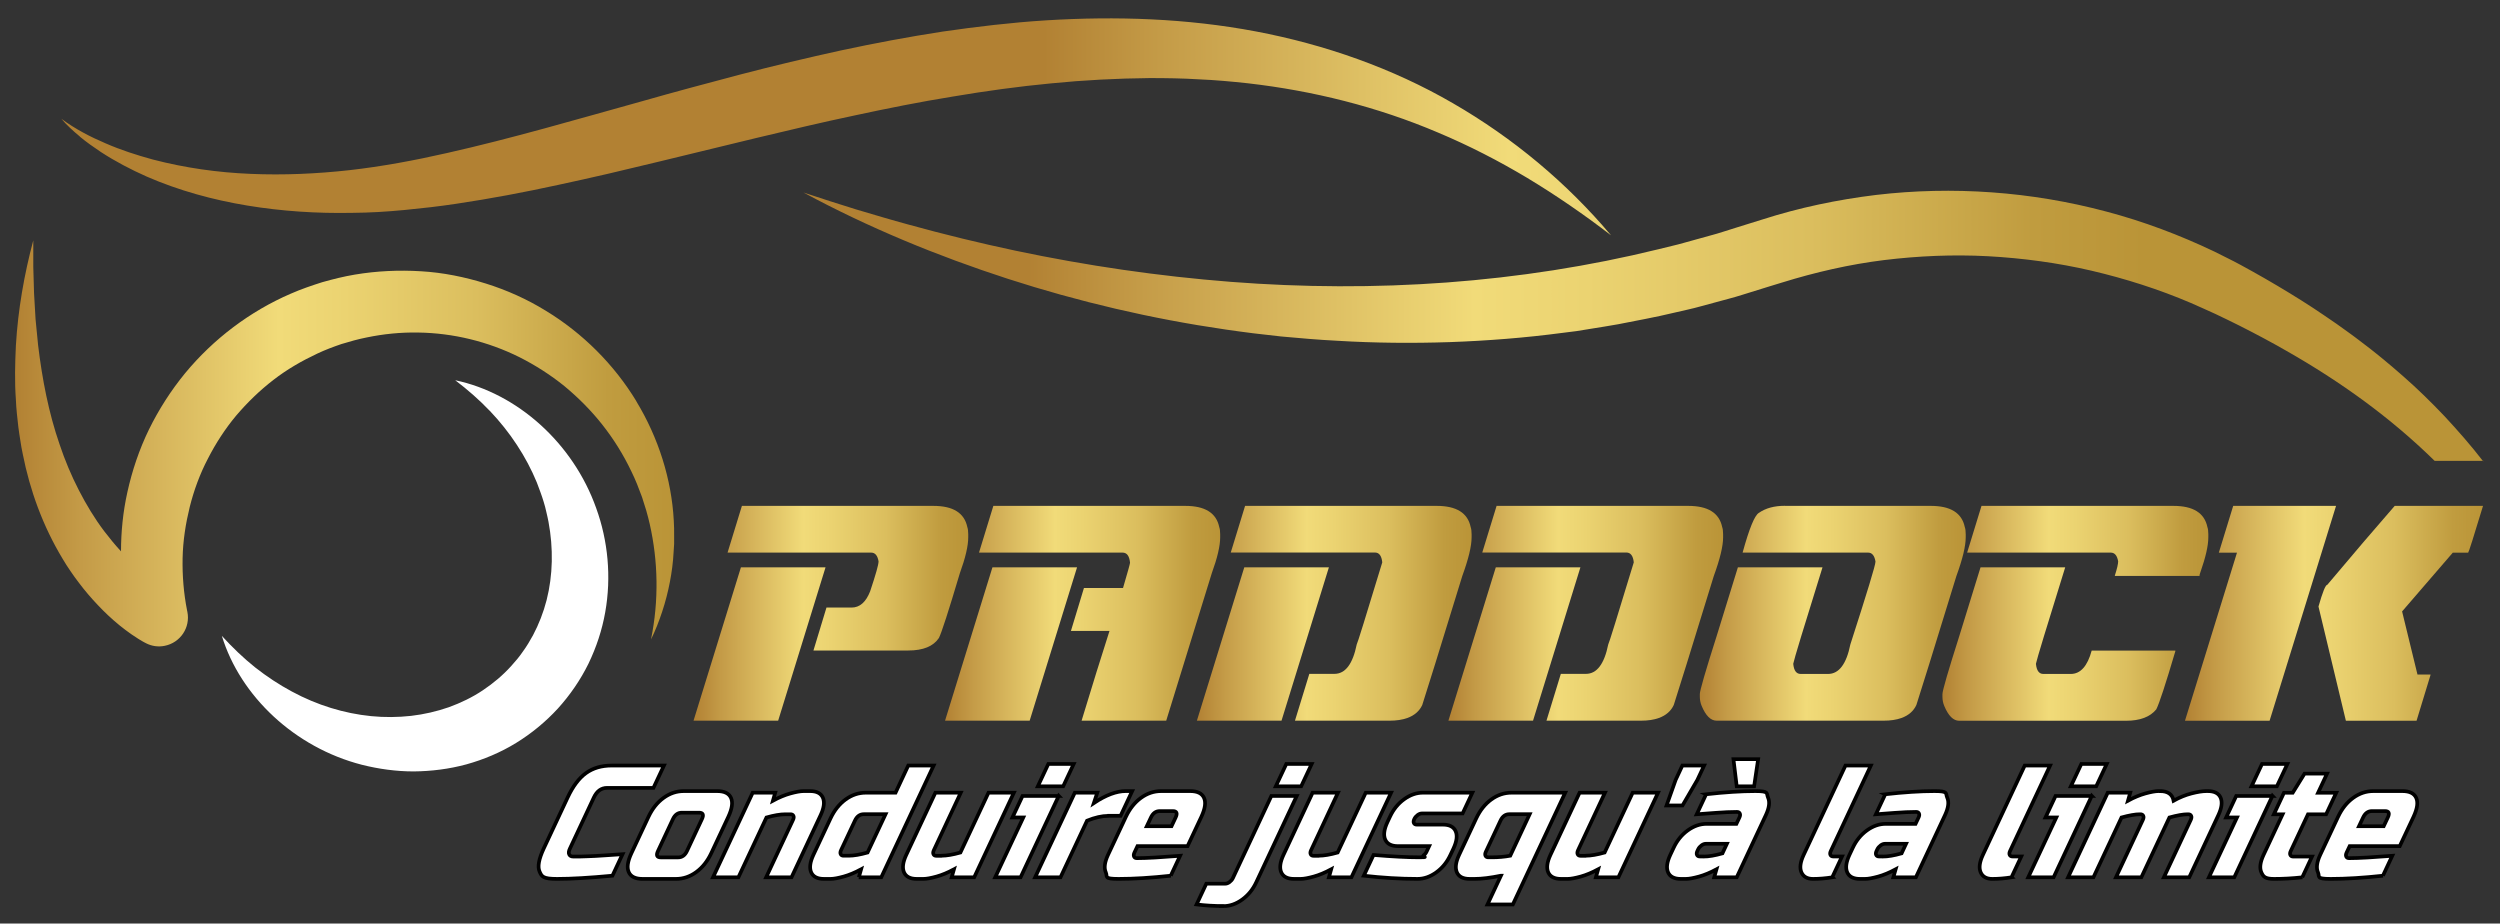 <?xml version="1.0" encoding="UTF-8"?>
<svg xmlns="http://www.w3.org/2000/svg" version="1.1" xmlns:xlink="http://www.w3.org/1999/xlink" viewBox="0 0 2975 1099">
  <rect x="0" y="0" width="2975" height="1099" fill="#333333" stroke="none"/>
  <defs>
    <style>
      .cls-1 {
        fill: url(#New_Gradient_Swatch_1-4);
      }

      .cls-2 {
        fill: url(#New_Gradient_Swatch_1-3);
      }

      .cls-3 {
        fill: url(#New_Gradient_Swatch_1-8);
      }

      .cls-4 {
        fill: url(#New_Gradient_Swatch_1-10);
      }

      .cls-5, .cls-6 {
        fill: #fff;
      }

      .cls-7 {
        fill: url(#New_Gradient_Swatch_1-7);
      }

      .cls-6 {
        stroke: #000;
        stroke-miterlimit: 10;
        stroke-width: 4.4px;
      }

      .cls-8 {
        fill: url(#New_Gradient_Swatch_1-6);
      }

      .cls-9 {
        fill: url(#New_Gradient_Swatch_1-2);
      }

      .cls-10 {
        fill: url(#New_Gradient_Swatch_1-9);
      }

      .cls-11 {
        fill: url(#New_Gradient_Swatch_1-5);
      }

      .cls-12 {
        fill: url(#New_Gradient_Swatch_1);
      }
    </style>
    <linearGradient id="New_Gradient_Swatch_1" data-name="New Gradient Swatch 1" x1="1241.9" y1="151" x2="2627.3" y2="151" gradientUnits="userSpaceOnUse">
      <stop offset="0" stop-color="#b28133"/>
      <stop offset=".1" stop-color="#c49b47"/>
      <stop offset=".4" stop-color="#f1db79"/>
      <stop offset=".5" stop-color="#ebd371"/>
      <stop offset=".7" stop-color="#dbbe5e"/>
      <stop offset=".9" stop-color="#c09c3f"/>
      <stop offset="1" stop-color="#ba9437"/>
    </linearGradient>
    <linearGradient id="New_Gradient_Swatch_1-2" data-name="New Gradient Swatch 1" x1="18" y1="527.7" x2="802.4" y2="527.7" xlink:href="#New_Gradient_Swatch_1"/>
    <linearGradient id="New_Gradient_Swatch_1-3" data-name="New Gradient Swatch 1" x1="1222.7" y1="388.1" x2="2553" y2="388.1" xlink:href="#New_Gradient_Swatch_1"/>
    <linearGradient id="New_Gradient_Swatch_1-4" data-name="New Gradient Swatch 1" x1="825.3" y1="729.8" x2="1152.2" y2="729.8" xlink:href="#New_Gradient_Swatch_1"/>
    <linearGradient id="New_Gradient_Swatch_1-5" data-name="New Gradient Swatch 1" x1="1124.5" y1="729.8" x2="1452" y2="729.8" xlink:href="#New_Gradient_Swatch_1"/>
    <linearGradient id="New_Gradient_Swatch_1-6" data-name="New Gradient Swatch 1" x1="1424.3" y1="729.8" x2="1751.2" y2="729.8" xlink:href="#New_Gradient_Swatch_1"/>
    <linearGradient id="New_Gradient_Swatch_1-7" data-name="New Gradient Swatch 1" x1="1723.6" y1="729.8" x2="2050.4" y2="729.8" xlink:href="#New_Gradient_Swatch_1"/>
    <linearGradient id="New_Gradient_Swatch_1-8" data-name="New Gradient Swatch 1" x1="2022.8" y1="729.8" x2="2339.2" y2="729.8" xlink:href="#New_Gradient_Swatch_1"/>
    <linearGradient id="New_Gradient_Swatch_1-9" data-name="New Gradient Swatch 1" x1="2311.5" y1="729.8" x2="2627.9" y2="729.8" xlink:href="#New_Gradient_Swatch_1"/>
    <linearGradient id="New_Gradient_Swatch_1-10" data-name="New Gradient Swatch 1" x1="2600.2" y1="729.8" x2="2954.8" y2="729.8" xlink:href="#New_Gradient_Swatch_1"/>
  </defs>
  <!-- Generator: Adobe Illustrator 28.6.0, SVG Export Plug-In . SVG Version: 1.2.0 Build 709)  -->
  <g>
    <g id="Chassis">
      <path class="cls-12" d="M95,162.6c7.9,6.5,16.3,12.5,24.9,18.2,17.3,11.3,35.7,20.9,54.6,29.3,38.1,16.6,78.6,27.7,119.7,34.5,41.1,6.8,83,9.5,124.6,8.7,10.4,0,20.9-.5,31.3-1,10.4-.6,20.8-1.4,31.1-2.4,20.7-2,41.3-4.3,61.7-7.4,40.8-6.1,81.1-13.7,121-22.4,19.9-4.3,39.8-8.7,59.6-13.3l59.1-14.1,117.4-28.5c39-9.3,77.9-18.6,116.9-26.8,38.9-8.4,77.9-16.2,116.9-22.5,39-6.6,78.1-12,117.1-15.7,39.1-3.9,78.2-5.9,117.3-6.3,19.5,0,39.1.3,58.5,1.5,19.5.8,38.9,2.6,58.3,4.7,77.4,8.9,153.8,27.8,226.4,58.7,36.4,15.3,71.7,33.4,106,53.9,34.2,20.6,67.5,43.5,99.7,68.3-52.3-62.2-116.3-115.7-188.2-157.2-71.9-41.7-152.1-69.8-234.4-85.4-82.4-15.6-166.6-18.3-249.5-13.2-41.5,2.6-82.6,7.5-123.4,13.4-40.8,6.3-81.2,13.9-121.3,22.5-40,8.8-79.7,18.2-119.1,28.5-39.3,10.4-78.5,20.8-117.3,31.9-77.8,21.6-154.7,44.2-232,61.6-38.6,8.8-77.3,16-116.1,20.4-39,4.3-78.2,6.1-117.4,4.4-39.2-1.6-78.3-7.1-116.6-17.1-19-5.2-38-11.3-56.3-19.3-18.3-7.8-36.2-17.1-52.5-29.2,6.6,7.8,14.2,14.7,22.1,21.2Z"/>
      <path class="cls-9" d="M757.3,477.5c-26.4-43.5-63.7-81-108.1-107.9-22.1-13.6-46.1-24.4-71.1-32.2-25-7.8-50.9-13.1-77.2-14.6-26.2-1.6-52.7-.4-78.8,4-13,2.2-25.9,5.4-38.6,9-12.6,4-25.2,8.3-37.3,13.6-48.7,21-92.2,53.9-126,94.8-16.8,20.5-31.2,43-42.9,66.8-11.6,23.8-20.1,49.1-25.8,75-5.1,23.1-7.5,46.6-7.5,70.1-7-7.6-13.6-15.6-20-24-11.5-15.2-21.4-31.7-30.3-49-8.9-17.3-16.5-35.5-22.8-54.3-13-37.6-20.7-77.5-25.6-118.3-1.1-10.2-2-20.5-3-30.7l-1.8-31-.9-31.3c0-10.4.1-20.9,0-31.5-10.8,40.6-18.2,82.5-20.7,125.2-1,21.3-1.6,42.9,0,64.4.4,10.8,1.7,21.6,2.9,32.4.6,5.4,1.6,10.8,2.4,16.2l1.3,8.1,1.6,8.1c8.5,43.1,23.9,85.7,47.5,124.7,2.9,4.9,5.9,9.7,9.2,14.4,3.2,4.8,6.6,9.4,10.1,14,6.9,9.2,14.4,18,22.5,26.5,8,8.5,16.6,16.6,25.8,24.1,4.6,3.8,9.5,7.4,14.5,10.9,2.6,1.8,5.1,3.5,7.9,5.2,1.4.9,2.7,1.7,4.3,2.6l2.3,1.3c.9.5,1.5.8,3.1,1.6,6.5,3.2,14.1,4.4,21.7,2.8,18.6-3.7,30.7-21.7,27-40.3l-.4-1.9c-4-20.4-5.7-41.2-5.3-61.9.4-20.8,3.6-41.2,8.5-61.2,5-19.9,12.1-39.3,21.6-57.4,9.3-18.2,20.5-35.5,33.6-51.2,13.3-15.6,28-29.9,44.2-42.4,16.2-12.6,34-22.8,52.5-31.5,9.3-4.4,18.9-8,28.6-11.3,9.8-3,19.7-5.8,29.8-7.8,20.1-4.2,40.8-6.3,61.6-5.9,41.5.6,82.8,10.6,120.6,29.4,18.8,9.5,36.8,21,53.4,34.4,16.4,13.6,31.7,28.9,45.1,45.9,13.4,17,25,35.6,34.5,55.5,4.9,9.9,8.9,20.2,12.7,30.6,1.7,5.3,3.4,10.6,5,15.9,1.4,5.4,3.1,10.8,4.2,16.3,9.9,43.8,11,90.7,1.5,137.2,5.2-10.6,9.6-21.8,13.3-33.1,3.8-11.4,6.8-23.1,9.1-35,2.3-11.9,3.9-24,4.5-36.2l.6-9.2v-9.2c.2-6.2-.1-12.3-.4-18.5-2.6-49.3-18.2-98.7-44.6-142.2ZM203.6,703h0c.3.1.2,0,0,0Z"/>
      <path class="cls-5" d="M582.7,488.7c12.2,12.9,23.2,26.6,32.5,40.9,9.4,14.3,17.3,29.2,23.6,44.5,2.9,7.8,5.9,15.4,8.2,23.2l1.7,5.9,1.4,5.9c1,3.9,1.8,7.9,2.6,11.8,5.9,31.6,5.3,63.5-2.2,93.1-3.8,14.8-9.3,28.9-16.3,42.1-3.6,6.5-7.4,13-11.8,19-4.2,6.2-9,11.9-14,17.4-10,11.1-21.5,20.7-33.9,29-12.4,8.3-26.1,14.9-40.4,20.1-14.4,5-29.5,8.5-45,10.3-15.5,1.7-31.5,1.9-47.5.3-32-3.2-64.2-13-94.3-29.3-15.1-8.1-29.7-17.7-43.7-28.7-13.9-11.1-27-23.7-39.6-37.5,22,71.9,86.9,132.9,166.7,153.4,19.9,5,40.7,7.9,61.6,7.9,20.9-.2,42.1-2.8,62.7-8.4,20.5-5.7,40.6-14.1,59-25.4,18.4-11.3,35.3-25.2,49.9-41.1,14.5-16,26.9-34.1,36.4-53.4,9.4-19.5,16.2-40.1,19.9-61.1,7.5-42,3.3-85.2-10.7-123.8-27.5-77.7-94.2-136.9-167.8-152.3,14.9,11.3,28.6,23.3,40.9,36.2Z"/>
      <path class="cls-2" d="M2955,549c-13.8-18-30.7-37.3-46.2-53.9-15.6-16.4-31.8-32.3-48.7-47.1-16.9-14.9-34.3-29.3-52.4-42.8-8.9-6.9-18.2-13.3-27.3-19.9-9.3-6.3-18.5-12.8-27.9-18.9-18.8-12.3-38-23.9-57.4-35.1-9.7-5.6-19.5-11-29.4-16.4-9.9-5.4-20.4-10.3-30.5-15.5-41.3-19.7-84.5-36-128.9-47.7-88.8-23.7-182.4-30.5-274-19.7-45.8,5.6-91.2,15.1-135.1,29.2l-31.2,9.7-15.2,4.8c-5.1,1.6-10.1,3.2-15.3,4.5l-30.7,8.5c-5.1,1.5-10.3,2.8-15.4,4l-15.5,3.8c-165.3,40.6-337.7,52.2-509.2,38.9-85.8-6.7-171.4-19.2-256.3-37.1-42.4-9-84.7-19.3-126.7-30.9-21.1-5.7-41.9-12-62.9-18.2-20.9-6.4-41.7-13.2-62.6-20.1,77.3,41.7,159.1,75.4,243.2,102.7,84.1,27.2,170.8,47.5,258.9,60.3,11,1.5,22,3.2,33.1,4.5l33.2,3.8c22.2,2,44.4,4,66.7,5.1,44.6,2.7,89.3,3.1,134.1,1.6,44.7-1.6,89.5-5.1,134-11l16.7-2.1,16.6-2.7c11.1-1.8,22.2-3.5,33.2-5.5,22-4.4,44.2-8.3,66-13.6,10.9-2.6,22-4.8,32.8-7.9l32.5-8.8c5.4-1.4,10.8-3,16.2-4.7l16.1-5,16.1-5,15.4-4.7c39.4-12.2,79.9-21.5,120.9-26.6,41-5,82.5-6.8,123.9-4.6,41.3,2.3,82.6,7.8,123,17.2,40.4,9.5,80.2,22.1,118.5,38.5,9.5,4.3,19,8.3,28.6,12.8,9.6,4.6,19.3,9.2,28.8,14,19,9.6,37.9,19.6,56.3,30.2,64.3,36.6,123.7,79.3,176.2,130.8h58Z"/>
    </g>
    <g id="Conduire">
      <g>
        <path class="cls-6" d="M728.6,1042.1c-26.9,2.5-48.7,3.8-65.7,3.8s-18.2-2.9-20.8-8.7c-2.6-5.8-.9-14.9,4.9-27.4l28.5-60.8c6.2-13.3,13.5-23,21.8-29,8.3-6,18.5-9,30.6-9h62.2l-12.5,26.6h-55.2c-6.9,0-12.1,3.8-15.7,11.4l-28.5,60.8c-1.4,2.9-1.7,5.2-.9,6.9.8,1.7,2.3,2.6,4.8,2.6s5.1,0,8,0c2.9,0,5.9-.2,9.1-.3,3.2-.1,6.4-.3,9.6-.4,3.2-.1,7.4-.4,12.6-.8s11.6-.8,19.4-1.3l-12,25.6Z"/>
        <path class="cls-6" d="M846.3,1015.5c-4.5,9.5-10.4,16.9-17.8,22.3-7.4,5.4-15.4,8.1-24.1,8.1h-39.7c-8.6,0-14.1-2.7-16.5-8.1-2.4-5.4-1.3-12.8,3.1-22.3l20.5-43.7c4.5-9.5,10.4-16.9,17.8-22.3,7.4-5.4,15.4-8.1,24.1-8.1h39.7c8.6,0,14.1,2.7,16.5,8.1,2.4,5.4,1.3,12.8-3.1,22.3l-20.5,43.7ZM835.3,974.7c2.4-5.1,1.3-7.6-3.3-7.6h-20.7c-4.6,0-8.1,2.5-10.5,7.6l-17.8,38c-2.4,5.1-1.3,7.6,3.3,7.6h20.7c4.6,0,8.1-2.5,10.5-7.6l17.8-38Z"/>
        <path class="cls-6" d="M934.6,969c-6.1,0-13.6,1.3-22.5,3.8l-33.4,71.2h-30.2l47.2-100.7h26.8l-2.7,9.5c7.2-3.9,14.2-6.8,20.7-8.6,6.6-1.8,11.8-2.8,15.7-2.8h7.8c7.8,0,12.9,2.6,15.2,7.8,2.3,5.2,1.4,12.1-2.6,20.7l-34.7,74.1h-30.2l32-68.4c.9-1.9,1.1-3.5.5-4.7-.6-1.3-1.7-1.9-3.4-1.9h-6Z"/>
        <path class="cls-6" d="M1022,1044l2.7-9.5c-7.3,3.9-14.2,6.8-20.7,8.6-6.6,1.8-11.8,2.8-15.7,2.8h-7.8c-7.8,0-12.9-2.6-15.2-7.8-2.3-5.2-1.4-12.1,2.6-20.7l20.5-43.7c4.5-9.5,10.4-16.9,17.8-22.3,7.4-5.4,15.4-8.1,24.1-8.1h35.4l15.1-32.3h30.2l-62.3,133h-26.8ZM1009.9,1018.3c6.1,0,13.6-1.3,22.5-3.8l21.4-45.6h-25.9c-4.6,0-8.1,2.5-10.5,7.6l-16.5,35.1c-.9,1.9-1.1,3.5-.5,4.8.6,1.3,1.7,1.9,3.4,1.9h6Z"/>
        <path class="cls-6" d="M1120.4,1018.3c6.1,0,13.6-1.3,22.5-3.8l33.4-71.2h30.2l-47.2,100.7h-26.8l2.7-9.5c-7.3,3.9-14.2,6.8-20.7,8.6-6.6,1.8-11.8,2.8-15.7,2.8h-7.8c-7.8,0-12.9-2.6-15.2-7.8-2.3-5.2-1.4-12.1,2.6-20.7l34.7-74.1h30.2l-32,68.4c-.9,1.9-1.1,3.5-.5,4.8.6,1.3,1.7,1.9,3.4,1.9h6Z"/>
        <path class="cls-6" d="M1259.9,947.1l-45.4,96.9h-30.2l33.4-71.2h-12.9l12-25.6h43.2ZM1247.5,909.1h30.2l-12.5,26.6h-30.2l12.5-26.6Z"/>
        <path class="cls-6" d="M1318.7,970.9c-7.3,0-15.6,1.9-25.1,5.7l-31.6,67.4h-30.2l47.2-100.7h26.8l-4.1,12.3c14.3-9.5,26.9-14.2,37.8-14.2h7.8l-13.8,29.4h-14.7Z"/>
        <path class="cls-6" d="M1393.3,1042.1c-23.4,2.5-44.1,3.8-62.2,3.8s-12.9-2.6-15.2-7.8c-2.3-5.2-1.4-12.1,2.6-20.7l21.4-45.6c4.5-9.5,10.4-16.9,17.8-22.3,7.4-5.4,15.4-8.1,24.1-8.1h34.5c8.6,0,14.1,2.7,16.5,8.1,2.4,5.4,1.3,12.8-3.1,22.3l-16.5,35.1h-59.6l-3.6,7.6c-.9,1.9-1.1,3.5-.5,4.8.6,1.3,1.7,1.9,3.4,1.9,11.4,0,28.5-1,51.4-2.8l-11.1,23.7ZM1380.1,965.2c-4.6,0-8.1,2.5-10.5,7.6l-4.9,10.4h29.4l4.9-10.4c2.4-5.1,1.3-7.6-3.3-7.6h-15.5Z"/>
        <path class="cls-6" d="M1455.8,1078.2c-10.7,0-21.3-.6-31.9-1.9l11.6-24.7h22.4c1.7,0,3.5-.6,5.2-1.9,1.7-1.3,3.1-2.8,4-4.7l45.8-97.8h30.2l-48.1,102.6c-4,8.6-9.6,15.5-16.8,20.7-7.2,5.2-14.6,7.8-22.5,7.8ZM1530.7,909.1h30.2l-12.5,26.6h-30.2l12.5-26.6Z"/>
        <path class="cls-6" d="M1569.3,1018.3c6.1,0,13.6-1.3,22.5-3.8l33.4-71.2h30.2l-47.2,100.7h-26.8l2.7-9.5c-7.3,3.9-14.2,6.8-20.7,8.6-6.6,1.8-11.8,2.8-15.7,2.8h-7.8c-7.8,0-12.9-2.6-15.2-7.8-2.3-5.2-1.4-12.1,2.6-20.7l34.7-74.1h30.2l-32,68.4c-.9,1.9-1.1,3.5-.5,4.8.6,1.3,1.7,1.9,3.4,1.9h6Z"/>
        <path class="cls-6" d="M1634.5,1017.4c22.5,1.9,40.4,2.8,53.9,2.8s3.5-.6,5.2-1.9c1.7-1.3,3.1-2.8,4-4.8l3.1-6.6h-37.1c-7.8,0-12.9-2.6-15.2-7.8-2.3-5.2-1.4-12.1,2.6-20.7l3.1-6.6c4-8.6,9.6-15.5,16.8-20.7,7.2-5.2,14.6-7.8,22.5-7.8h58.7l-11.6,24.7h-48.3c-1.7,0-3.5.6-5.2,1.9-1.7,1.3-3.1,2.8-4,4.8-.9,1.9-1.1,3.5-.5,4.7.6,1.3,1.7,1.9,3.4,1.9h31.1c7.8,0,12.9,2.6,15.2,7.8,2.3,5.2,1.4,12.1-2.6,20.7l-3.6,7.6c-4,8.6-9.6,15.5-16.8,20.7-7.2,5.2-14.6,7.8-22.5,7.8-20.4,0-41.6-1.3-63.8-3.8l11.6-24.7Z"/>
        <path class="cls-6" d="M1786,1042.1c-12.4,2.5-22.7,3.8-31.1,3.8h-6c-7.8,0-12.9-2.6-15.2-7.8-2.3-5.2-1.4-12.1,2.6-20.7l20.5-43.7c4.5-9.5,10.4-16.9,17.8-22.3,7.4-5.4,15.4-8.1,24.1-8.1h63.9l-62.3,133h-30.2l16-34.2ZM1775.6,1020.2c7.3,0,14.5-.6,21.6-1.9l23.1-49.4h-24.2c-4.6,0-8.1,2.5-10.5,7.6l-17.4,37c-.9,1.9-1.1,3.5-.5,4.8.6,1.3,1.7,1.9,3.4,1.9h4.3Z"/>
        <path class="cls-6" d="M1887,1018.3c6.1,0,13.6-1.3,22.5-3.8l33.4-71.2h30.2l-47.2,100.7h-26.8l2.7-9.5c-7.3,3.9-14.2,6.8-20.7,8.6-6.6,1.8-11.8,2.8-15.7,2.8h-7.8c-7.8,0-12.9-2.6-15.2-7.8-2.3-5.2-1.4-12.1,2.6-20.7l34.7-74.1h30.2l-32,68.4c-.9,1.9-1.1,3.5-.5,4.8.6,1.3,1.7,1.9,3.4,1.9h6Z"/>
        <path class="cls-6" d="M1983.2,958.5l10.8-30.4,8-17.1h25.9l-8,17.1-17.7,30.4h-19Z"/>
        <path class="cls-6" d="M2030,945.2c22.2-2.5,41.8-3.8,58.8-3.8s12.9,2.6,15.2,7.8c2.3,5.2,1.4,12.1-2.6,20.7l-34.7,74.1h-26.8l2.7-9.5c-7.3,3.9-14.2,6.8-20.7,8.6-6.6,1.8-11.8,2.8-15.7,2.8h-6c-7.8,0-12.9-2.6-15.2-7.8-2.3-5.2-1.4-12.1,2.6-20.7l4-8.5c4-8.6,9.6-15.5,16.8-20.7,7.2-5.2,14.6-7.8,22.5-7.8h35.4l3.6-7.6c.9-1.9,1.1-3.5.5-4.7-.6-1.3-1.7-1.9-3.4-1.9-7.5,0-15.9.4-25.3,1.1-9.4.8-16.9,1.3-22.6,1.7l11.1-23.7ZM2066.7,935.7l-3.9-32.3h29.4l-4.8,32.3h-20.7ZM2027.2,1019.3c6.1,0,13.6-1.3,22.5-3.8l5.3-11.4h-25c-1.7,0-3.5.6-5.2,1.9-1.7,1.3-3.1,2.8-4,4.7l-.9,1.9c-.9,1.9-1.1,3.5-.5,4.7.6,1.3,1.7,1.9,3.4,1.9h4.3Z"/>
        <path class="cls-6" d="M2180.5,1044c-8.3,1.3-15.9,1.9-22.9,1.9s-11.6-2.6-13.9-7.8c-2.3-5.2-1.4-12.1,2.6-20.7l49.8-106.4h30.2l-47.6,101.6c-.9,1.9-1.1,3.5-.5,4.7.6,1.3,1.7,1.9,3.4,1.9h10.4l-11.6,24.7Z"/>
        <path class="cls-6" d="M2243.2,945.2c22.2-2.5,41.8-3.8,58.8-3.8s12.9,2.6,15.2,7.8c2.3,5.2,1.4,12.1-2.6,20.7l-34.7,74.1h-26.8l2.7-9.5c-7.3,3.9-14.2,6.8-20.7,8.6-6.6,1.8-11.8,2.8-15.7,2.8h-6c-7.8,0-12.9-2.6-15.2-7.8-2.3-5.2-1.4-12.1,2.6-20.7l4-8.5c4-8.6,9.6-15.5,16.8-20.7,7.2-5.2,14.6-7.8,22.5-7.8h35.4l3.6-7.6c.9-1.9,1.1-3.5.5-4.7-.6-1.3-1.7-1.9-3.4-1.9-7.5,0-15.9.4-25.3,1.1-9.4.8-16.9,1.3-22.6,1.7l11.1-23.7ZM2240.4,1019.3c6.1,0,13.6-1.3,22.5-3.8l5.3-11.4h-25c-1.7,0-3.5.6-5.2,1.9-1.7,1.3-3.1,2.8-4,4.7l-.9,1.9c-.9,1.9-1.1,3.5-.5,4.7.6,1.3,1.7,1.9,3.4,1.9h4.3Z"/>
        <path class="cls-6" d="M2393.8,1044c-8.3,1.3-15.9,1.9-22.9,1.9s-11.6-2.6-13.9-7.8c-2.3-5.2-1.4-12.1,2.6-20.7l49.8-106.4h30.2l-47.6,101.6c-.9,1.9-1.1,3.5-.5,4.7.6,1.3,1.7,1.9,3.4,1.9h10.4l-11.6,24.7Z"/>
        <path class="cls-6" d="M2489.2,947.1l-45.4,96.9h-30.2l33.4-71.2h-12.9l12-25.6h43.2ZM2476.8,909.1h30.2l-12.5,26.6h-30.2l12.5-26.6Z"/>
        <path class="cls-6" d="M2570.4,941.4c9.3,0,14.7,3.8,16.2,11.4,7.1-3.9,14.2-6.8,21.2-8.6,7-1.8,12.9-2.8,17.8-2.8h1.7c7.8,0,12.9,2.6,15.2,7.8,2.3,5.2,1.4,12.1-2.6,20.7l-34.7,74.1h-30.2l32-68.4c.9-1.9,1.1-3.5.5-4.7-.6-1.3-1.7-1.9-3.4-1.9h-.9c-5.2,0-12.4,1.3-21.6,3.8l-33.4,71.2h-30.2l32-68.4c.9-1.9,1.1-3.5.5-4.7-.6-1.3-1.7-1.9-3.4-1.9h-.9c-5.2,0-12.4,1.3-21.6,3.8l-33.4,71.2h-30.2l47.2-100.7h26.8l-2.7,9.5c7.2-3.9,14.2-6.8,20.7-8.6,6.6-1.8,11.8-2.8,15.7-2.8h1.7Z"/>
        <path class="cls-6" d="M2704.2,947.1l-45.4,96.9h-30.2l33.4-71.2h-12.9l12-25.6h43.2ZM2691.8,909.1h30.2l-12.5,26.6h-30.2l12.5-26.6Z"/>
        <path class="cls-6" d="M2739.9,1044c-11.8,1.3-23,1.9-33.7,1.9s-12.9-2.6-15.2-7.8c-2.3-5.2-1.4-12.1,2.6-20.7l22.7-48.4h-10.4l12-25.6h10.4l14.1-22.8h26.8l-10.7,22.8h21.6l-12,25.6h-21.6l-20.5,43.7c-.9,1.9-1.1,3.5-.5,4.7.6,1.3,1.7,1.9,3.4,1.9h22.4l-11.6,24.7Z"/>
        <path class="cls-6" d="M2835.8,1042.1c-23.4,2.5-44.1,3.8-62.2,3.8s-12.9-2.6-15.2-7.8c-2.3-5.2-1.4-12.1,2.6-20.7l21.4-45.6c4.5-9.5,10.4-16.9,17.8-22.3,7.4-5.4,15.4-8.1,24.1-8.1h34.5c8.6,0,14.1,2.7,16.5,8.1,2.4,5.4,1.3,12.8-3.1,22.3l-16.5,35.1h-59.6l-3.6,7.6c-.9,1.9-1.1,3.5-.5,4.8.6,1.3,1.7,1.9,3.4,1.9,11.4,0,28.5-1,51.4-2.8l-11.1,23.7ZM2822.6,965.2c-4.6,0-8.1,2.5-10.5,7.6l-4.9,10.4h29.4l4.9-10.4c2.4-5.1,1.3-7.6-3.3-7.6h-15.5Z"/>
      </g>
    </g>
    <g id="Paddock">
      <g>
        <path class="cls-1" d="M881.7,675.1h100.7l-56.4,182.5h-100.7l56.4-182.5ZM882.8,602h227.9c23.5,0,36.9,8.4,40.4,25.2.7,1.9,1.1,4.7,1.1,8.4v3.9c0,10.1-3.3,24.3-10,42.7-13.4,45-21.7,70.7-24.9,77-6.6,9.9-18.7,14.9-36.5,14.9h-112.8l15.5-51.1h29.9c9.7,0,17.1-6.5,22.1-19.4,6.6-19.8,10-31.6,10-35.6-1.2-6.9-4.1-10.4-8.8-10.4h-170.9l17.1-55.7Z"/>
        <path class="cls-11" d="M1181,675.1h100.7l-56.4,182.5h-100.7l56.4-182.5ZM1182.1,602h228.4c23.5,0,36.9,8.4,40.4,25.2.7,1.9,1.1,4.7,1.1,8.4v3.9c0,10.1-3.3,24.3-10,42.7l-54.2,175.4h-100.7c12.5-41.3,23.6-76.9,33.2-106.8h-45.9l15.5-51.1h46.5c5.5-18.8,8.3-28.7,8.3-29.8v-.6c-.8-7.8-3.8-11.7-8.8-11.7h-170.9l17.1-55.7Z"/>
        <path class="cls-8" d="M1480.7,675.1h100.7l-56.4,182.5h-100.7l56.4-182.5ZM1481.8,602h227.9c23.5,0,36.9,8.4,40.4,25.2.7,1.9,1.1,4.7,1.1,8.4v3.9c0,10.4-3.7,25.7-11.1,46-26.9,87.6-42.8,138.7-47.6,153.4-3.3,7.2-9.2,12.4-17.7,15.5-6.1,2.2-13.2,3.2-21,3.2h-112.8l17.1-55.7h29.9c12.9,0,21.8-11.7,26.5-35,.7-.6,10.8-33.2,30.4-97.7-.8-7.8-3.7-11.7-8.8-11.7h-171.5l17.1-55.7Z"/>
        <path class="cls-7" d="M1780,675.1h100.7l-56.4,182.5h-100.7l56.4-182.5ZM1781.1,602h227.9c23.5,0,36.9,8.4,40.4,25.2.7,1.9,1.1,4.7,1.1,8.4v3.9c0,10.4-3.7,25.7-11.1,46-26.9,87.6-42.8,138.7-47.6,153.4-3.3,7.2-9.2,12.4-17.7,15.5-6.1,2.2-13.2,3.2-21,3.2h-112.8l17.1-55.7h29.9c12.9,0,21.8-11.7,26.5-35,.7-.6,10.8-33.2,30.4-97.7-.8-7.8-3.8-11.7-8.8-11.7h-171.5l17.1-55.7Z"/>
        <path class="cls-3" d="M2124,602h173.7c23.5,0,36.9,8.4,40.4,25.2.7,1.9,1.1,4.7,1.1,8.4v3.9c0,10.4-3.7,25.7-11.1,46-26.9,87.6-42.8,138.7-47.6,153.4-3.3,7.2-9.2,12.4-17.7,15.5-6.1,2.2-13.2,3.2-21,3.2h-199.1c-6.9,0-12.8-5.8-17.7-17.5-1.5-3.6-2.2-7.3-2.2-11v-3.2c0-4,6.6-26.9,19.9-68.6l25.4-82.2h100.7c-22.3,71.5-33.9,109.7-34.8,114.6v.6c.8,7.8,3.7,11.7,8.8,11.7h32.6c12.9,0,21.8-11.7,26.5-35,19.9-61.7,29.9-94.5,29.9-98.4v-.6c-1.2-6.9-4.1-10.4-8.8-10.4h-149.3c7.9-28.6,14.3-44.4,19.4-47.3,8-5.6,18.3-8.4,31-8.4Z"/>
        <path class="cls-10" d="M2356.9,675.1h100.7c-22.2,71.3-33.8,109.5-34.8,114.6v.6c.8,7.8,3.7,11.7,8.8,11.7h32.6c11.6,0,19.9-9.3,24.9-27.8h99.6v.6c-11.6,39.3-19.2,62.4-22.7,69.3-7.4,9.1-19.4,13.6-36,13.6h-198.6c-6.9,0-12.8-5.8-17.7-17.5-1.5-3.6-2.2-7.3-2.2-11v-3.2c0-4,6.6-26.9,19.9-68.6l25.4-82.2ZM2358,602h228.4c23.5,0,36.9,8.4,40.4,25.2.7,1.9,1.1,4.7,1.1,8.4v3.9c0,9.7-3.1,23.5-9.4,41.4-.7,1.7-1.1,3.2-1.1,4.5h-100.7v-.6c2.6-8.1,3.9-13.7,3.9-16.8-1.2-6.9-4.1-10.4-8.8-10.4h-170.9l17.1-55.7Z"/>
        <path class="cls-4" d="M2657.7,602h122.2l-79.1,255.7h-100.7l61.9-200h-21.6l17.1-55.7ZM2849.7,602h105.1c-11.1,36.7-17,55.2-17.7,55.7h-18.3l-60.3,69.9,18.3,75.1h15.5v.6l-16.6,54.4h-84.1l-32.6-135.9c4.9-17.3,8.4-25.9,10.5-25.9,30.8-36.6,57.5-67.9,80.2-93.9Z"/>
      </g>
    </g>
  </g>
</svg>